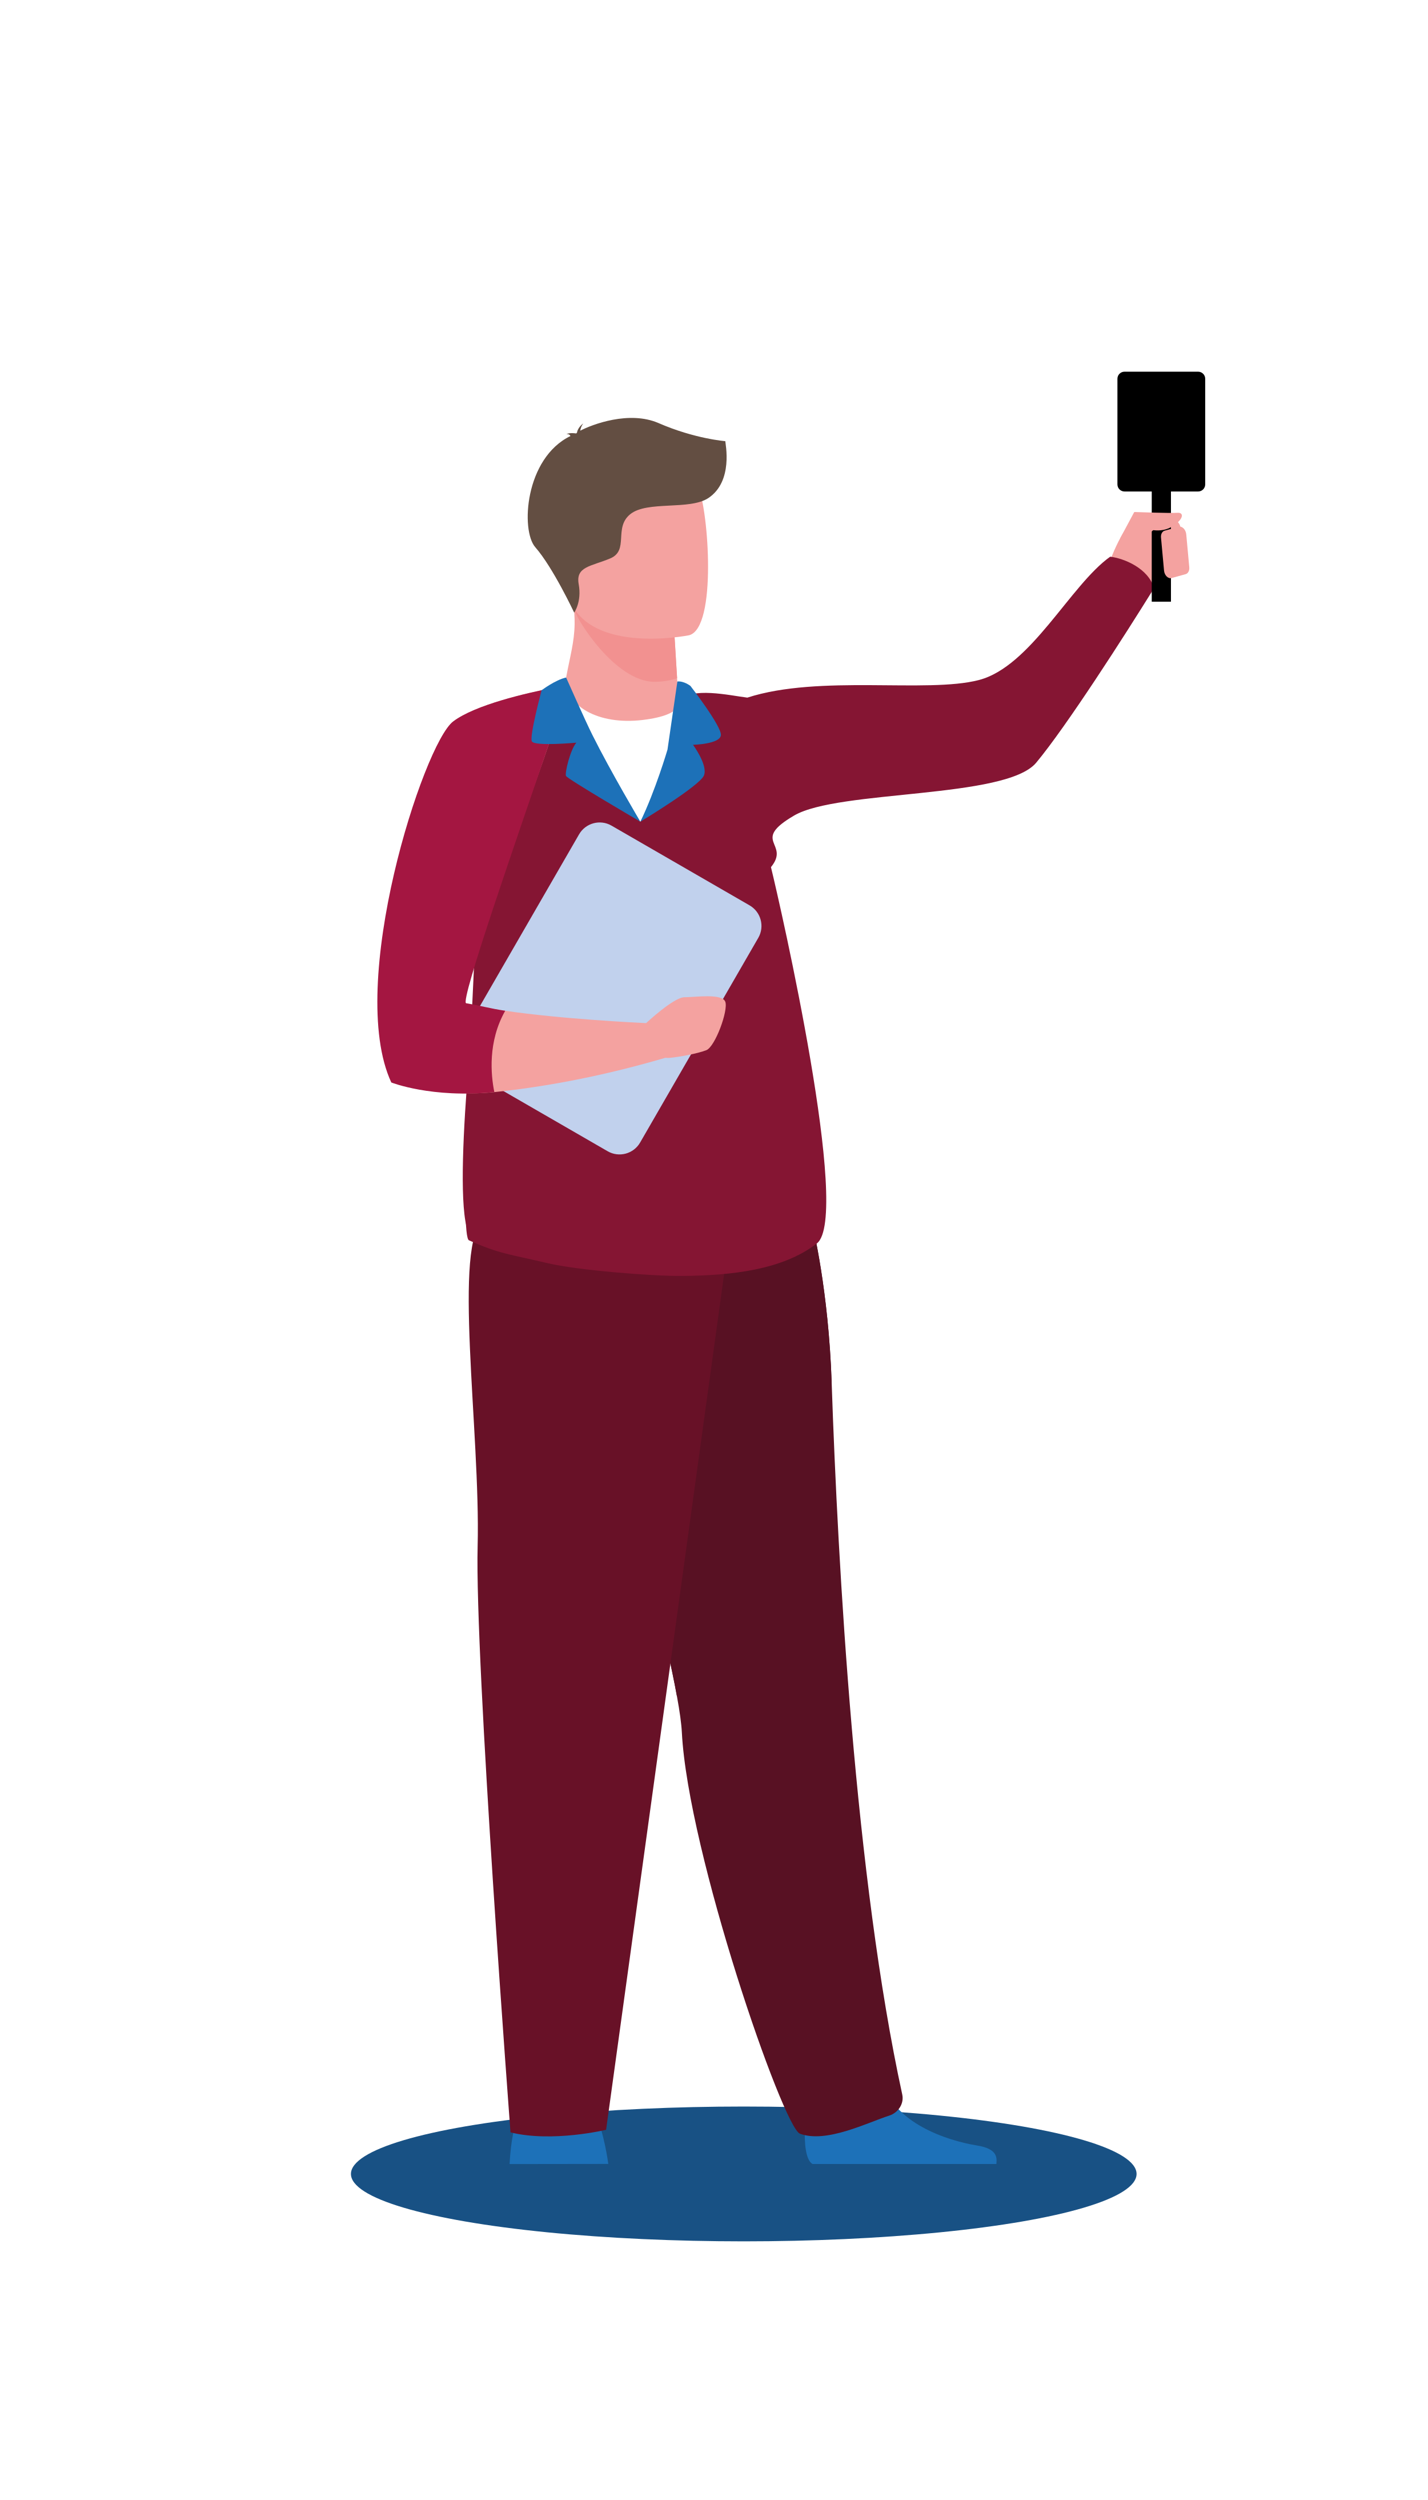 <?xml version="1.0" encoding="utf-8"?>
<!-- Generator: Adobe Illustrator 25.0.0, SVG Export Plug-In . SVG Version: 6.00 Build 0)  -->
<svg version="1.1" id="Calque_1" xmlns="http://www.w3.org/2000/svg" xmlns:xlink="http://www.w3.org/1999/xlink" x="0px" y="0px"
	 viewBox="0 0 2267.7 3968.5" style="enable-background:new 0 0 2267.7 3968.5;" xml:space="preserve">
<style type="text/css">
	.st0{fill:#185184;}
	.st1{fill:#F4A2A0;}
	.st2{fill:#F29190;}
	.st3{fill:#1D71B8;}
	.st4{fill:#581123;}
	.st5{fill:#681127;}
	.st6{fill:#851533;}
	.st7{fill:#C1D1ED;}
	.st8{fill:#A41641;}
	.st9{fill:#634E42;}
</style>
<ellipse class="st0" cx="1181.1" cy="3450.9" rx="623.8" ry="107"/>
<g>
	<path class="st1" d="M1020.4,1142.9c-70.3,8.4-123.5-22.3-121.6-66.3c6.3-34.1,13.3-57.5,13.7-85.8c0.2-10.5-0.5-21.6-2.5-34.2
		l157.7-2.7l0.9,15.5l6.6,107.2l2.1,34.1C1077.4,1110.7,1090.7,1134.5,1020.4,1142.9z"/>
	<path class="st2" d="M1075.3,1076.6c-11,3.6-23,5.7-35.9,5.7c-62.6,0-124.7-100.8-126.7-113.4l136.2-2.7l19.8,3.3L1075.3,1076.6z"
		/>
	<path class="st1" d="M1094.3,1008.4c0,0-174.4,35.2-194.7-73.7c-20.3-109-56.4-177.8,54.1-204.9c110.5-27.1,140,10.4,155.6,45.2
		C1124.8,809.7,1139.1,996.5,1094.3,1008.4z"/>
	<path class="st3" d="M966,3435c0,0-6.8-52.2-21.9-82.4c-15.1-30.2-111.2-11-111.2-11s-19.6,16.7-23.7,93.6L966,3435z"/>
	<path class="st3" d="M1290.2,3435.1c-22.6-13.8-7-110.9-7-110.9s105.2-84.1,119.6-19.7c14.5,64.4,99.9,93.4,148.6,101.2
		c33.6,5.4,31.5,19.9,30.9,29.4H1290.2z"/>
	<path class="st4" d="M1075.1,2693.2c4.3,23.6,7,42.9,7.7,56.8c9.8,190.7,160.5,626.8,187.5,637c41.7,15.7,107.4-17.7,141.8-28.7
		c14.2-4.5,23.9-18.9,20.7-33.5c-74.7-343.2-102.1-837.5-112.1-1130.1c-5-147.4-30.3-249.2-30.3-249.2s-367.7-98.1-369.9,26
		C918.6,2081.3,1042.3,2512,1075.1,2693.2z"/>
	<path class="st4" d="M1075.1,2693.2l245.6-498.5c-5-147.4-30.3-249.2-30.3-249.2s-367.7-98.1-369.9,26
		C918.6,2081.3,1042.3,2512,1075.1,2693.2z"/>
	<path class="st5" d="M1156.9,1971.9L962.5,3380.8c0,0-85.4,20.6-151.8,4.1c0,0-56.9-749.3-52.2-930.5
		c4.7-181.2-40.8-484.7,10.4-518.2C820.2,1902.8,1156.9,1971.9,1156.9,1971.9z"/>
	<g>
		<path class="st1" d="M1770.4,917.8c-9.6-8.5-6.8-3.5-13.4-9.8c5.9-22.4,28.7-77.7,48.6-85.5c19.9-7.8,69.3-8.2,69.4,18
			c0.1,26.2-33.3,76.8-52.2,93.3C1804,950.3,1780.1,926.3,1770.4,917.8z"/>
		<path class="st6" d="M1763,883.7c-63.4,45.1-126,174.4-208.6,195.8s-253-9.1-367.6,27.9c-28.4-3.5-89.3-17.7-108.4,5.3
			c2.7,4.1,3.9,8.3,6,12.5c-4.8-5.5,0.5,30.9-5.9,27.1c-0.1-0.1,10,123.2-3.1,40.8c-6.3,44.6-31.5,80.6-58.5,111.3
			c-54.7-50.7-97.7-150.1-124.3-218c-67.3,87-105.6,196.2-127.4,309c-4.4,23-9.2,62.2-11,105.7c-5.1,125.3-25,466-9.1,467.9
			c48.4,21.6,62.4,21.5,124.8,36.2c46.4,11,165.1,20.7,213.7,20.2c77.2-0.7,158.8-9.2,213.6-51.6c54.8-42.4-57.8-536-72.9-597.3
			c31.4-38.3-33.5-40.9,36.9-82c70.4-41.1,336.2-26.1,384.3-83.8s140.5-201.9,187.1-277C1823.7,902,1784.7,886.2,1763,883.7z"/>
	</g>
	<path class="st6" d="M752.4,1968.1c0,0,40.7,18.2,116.9,34c24-36.5,54.2-102.5,58.3-206.4c4.8-118.7-68.3-246.4-116.2-316.8
		c-14-20.5-45.9-13-49.2,11.6l-0.8,6C752.7,1604.9,712.1,1951.2,752.4,1968.1z"/>
	<path class="st7" d="M745.7,1700.9L965,1827.5c18,10.4,41.1,4.2,51.5-13.8l187.7-325c10.4-18,4.2-41.1-13.8-51.5l-219.3-126.6
		c-18-10.4-41.1-4.2-51.5,13.8l-187.7,325C721.5,1667.5,727.7,1690.5,745.7,1700.9z"/>
	<path class="st1" d="M1151.8,1590.2c-5-13.7-47.9-7.2-64.9-7.2c-16.8,0-59.9,40.2-60.9,41.1c-12.7-0.6-133.7-6.4-223.7-19.6
		c-23.7-3.5-45.2-7.4-62-11.9c-20.7-5.5,81.9-265.5,133.7-418.4c12.4-36.5,21.8-66.9,26-86.2c0,0-9,1.5-23.2,4.3
		c-40.3,7.9-122.2,26.6-157,53c-47.1,35.6-166.3,410.3-94.2,565.6c0,0,59.8,32.9,159.4,22.7c71.4-7.3,164.1-22.9,271.7-54.5
		c2.7,0.3,5.2,0.3,7.2,0.1c15-1.4,43.9-6.7,57.9-12.2C1135.7,1661.4,1156.8,1604,1151.8,1590.2z"/>
	<path class="st8" d="M621.4,1718.3c0,0,64,25.4,163.6,15.2c-5.5-27.1-10.6-79.9,17.3-129c-23.7-3.5-42.4-8.8-62-11.9
		c-10.7-1.7,81.9-265.5,133.7-418.4c4.1-49.4,6.3-82.5,6.3-82.5l-3.6,0.5c-40.3,7.9-122.2,26.6-157,53
		C672.5,1180.8,549.2,1563,621.4,1718.3z"/>
	<path class="st3" d="M1016.9,1304.3c0,0-116-67.8-118.1-72.6c-2.1-4.8,6.9-41.9,16.5-52.8c0,0-66.6,6.2-70.7-2.1
		c-4.1-8.2,15.5-81.1,15.5-81.1s22-16.6,38.9-20.2c0,0,30.5,68.8,41.7,91.1C970.1,1225.5,1016.9,1304.3,1016.9,1304.3z"/>
	<path class="st3" d="M1060,1189.9c0,0-19.1,65-43.1,114.4c0,0,95-57.2,101.1-73.6c6.2-16.5-17.5-48.4-17.5-48.4s43.2-1,44.3-15.4
		c1-14.4-48.4-78.1-48.4-78.1s-10.4-8.1-20.7-7L1060,1189.9z"/>
	<path class="st9" d="M1151.8,700.3c0,0-48.6-3.7-106-28.7c-46.6-20.2-105.3,2.1-124.4,12.1c0.5-3.1,1.7-7.3,4.7-11.5
		c0,0-8.6,6.1-9.8,14.6c-0.9,0.7-1.3,1.1-1,1.3c0,0-9.7-1.8-15.9,1c0,0,4.4-0.6,5.9,2.2c0.2,0.3,0.4,0.5,0.7,0.8
		c-72.6,35.1-79.3,149.9-56,176.5c28.1,32,61.8,103.9,61.8,103.9s12.3-17,7.2-45.1c-5.1-28.1,19.2-28.1,49.9-40.9
		c30.7-12.8,5.1-48.6,32-70.3c26.8-21.7,94.1-5.9,124-25.6C1165,763.9,1151.8,704.1,1151.8,700.3z"/>
</g>
<rect x="1829" y="747.5" width="30.5" height="207.6"/>
<path d="M1913.9,768.9c0,6.3-5.1,11.3-11.3,11.3h-101.2h-15.6c-6.3,0-11.3-5.1-11.3-11.3V601.3c0-6.3,5.1-11.3,11.3-11.3h116.8
	c6.3,0,11.3,5.1,11.3,11.3V768.9z"/>
<path d="M1869.5,758.5"/>
<path class="st1" d="M1803.1,812.8c0,0,55.8,2.1,66.7,1.2c10.9-0.9,10.4,11-10.2,22.8s-47.3-0.2-47.3-0.2S1795.6,812.6,1803.1,812.8
	z"/>
<path class="st1" d="M1860.5,917.6l22.4-6.2c3.8-1.1,6.2-5.6,5.7-10.9l-4.8-52.3c-0.7-7.6-6.6-13.5-12-12l-22.4,6.2
	c-3.8,1.1-6.2,5.6-5.7,10.9l4.8,52.3C1849.1,913.2,1855,919.1,1860.5,917.6z"/>
<path class="st1" d="M1801.2,812.8l-22.5,42l22.5,4.2c0,0,12.1-3.7,14.9-5.3c2.7-1.6,16.2-12.3,21.1-17.8s5.3-12.1,5.3-12.1
	L1801.2,812.8z"/>
</svg>

